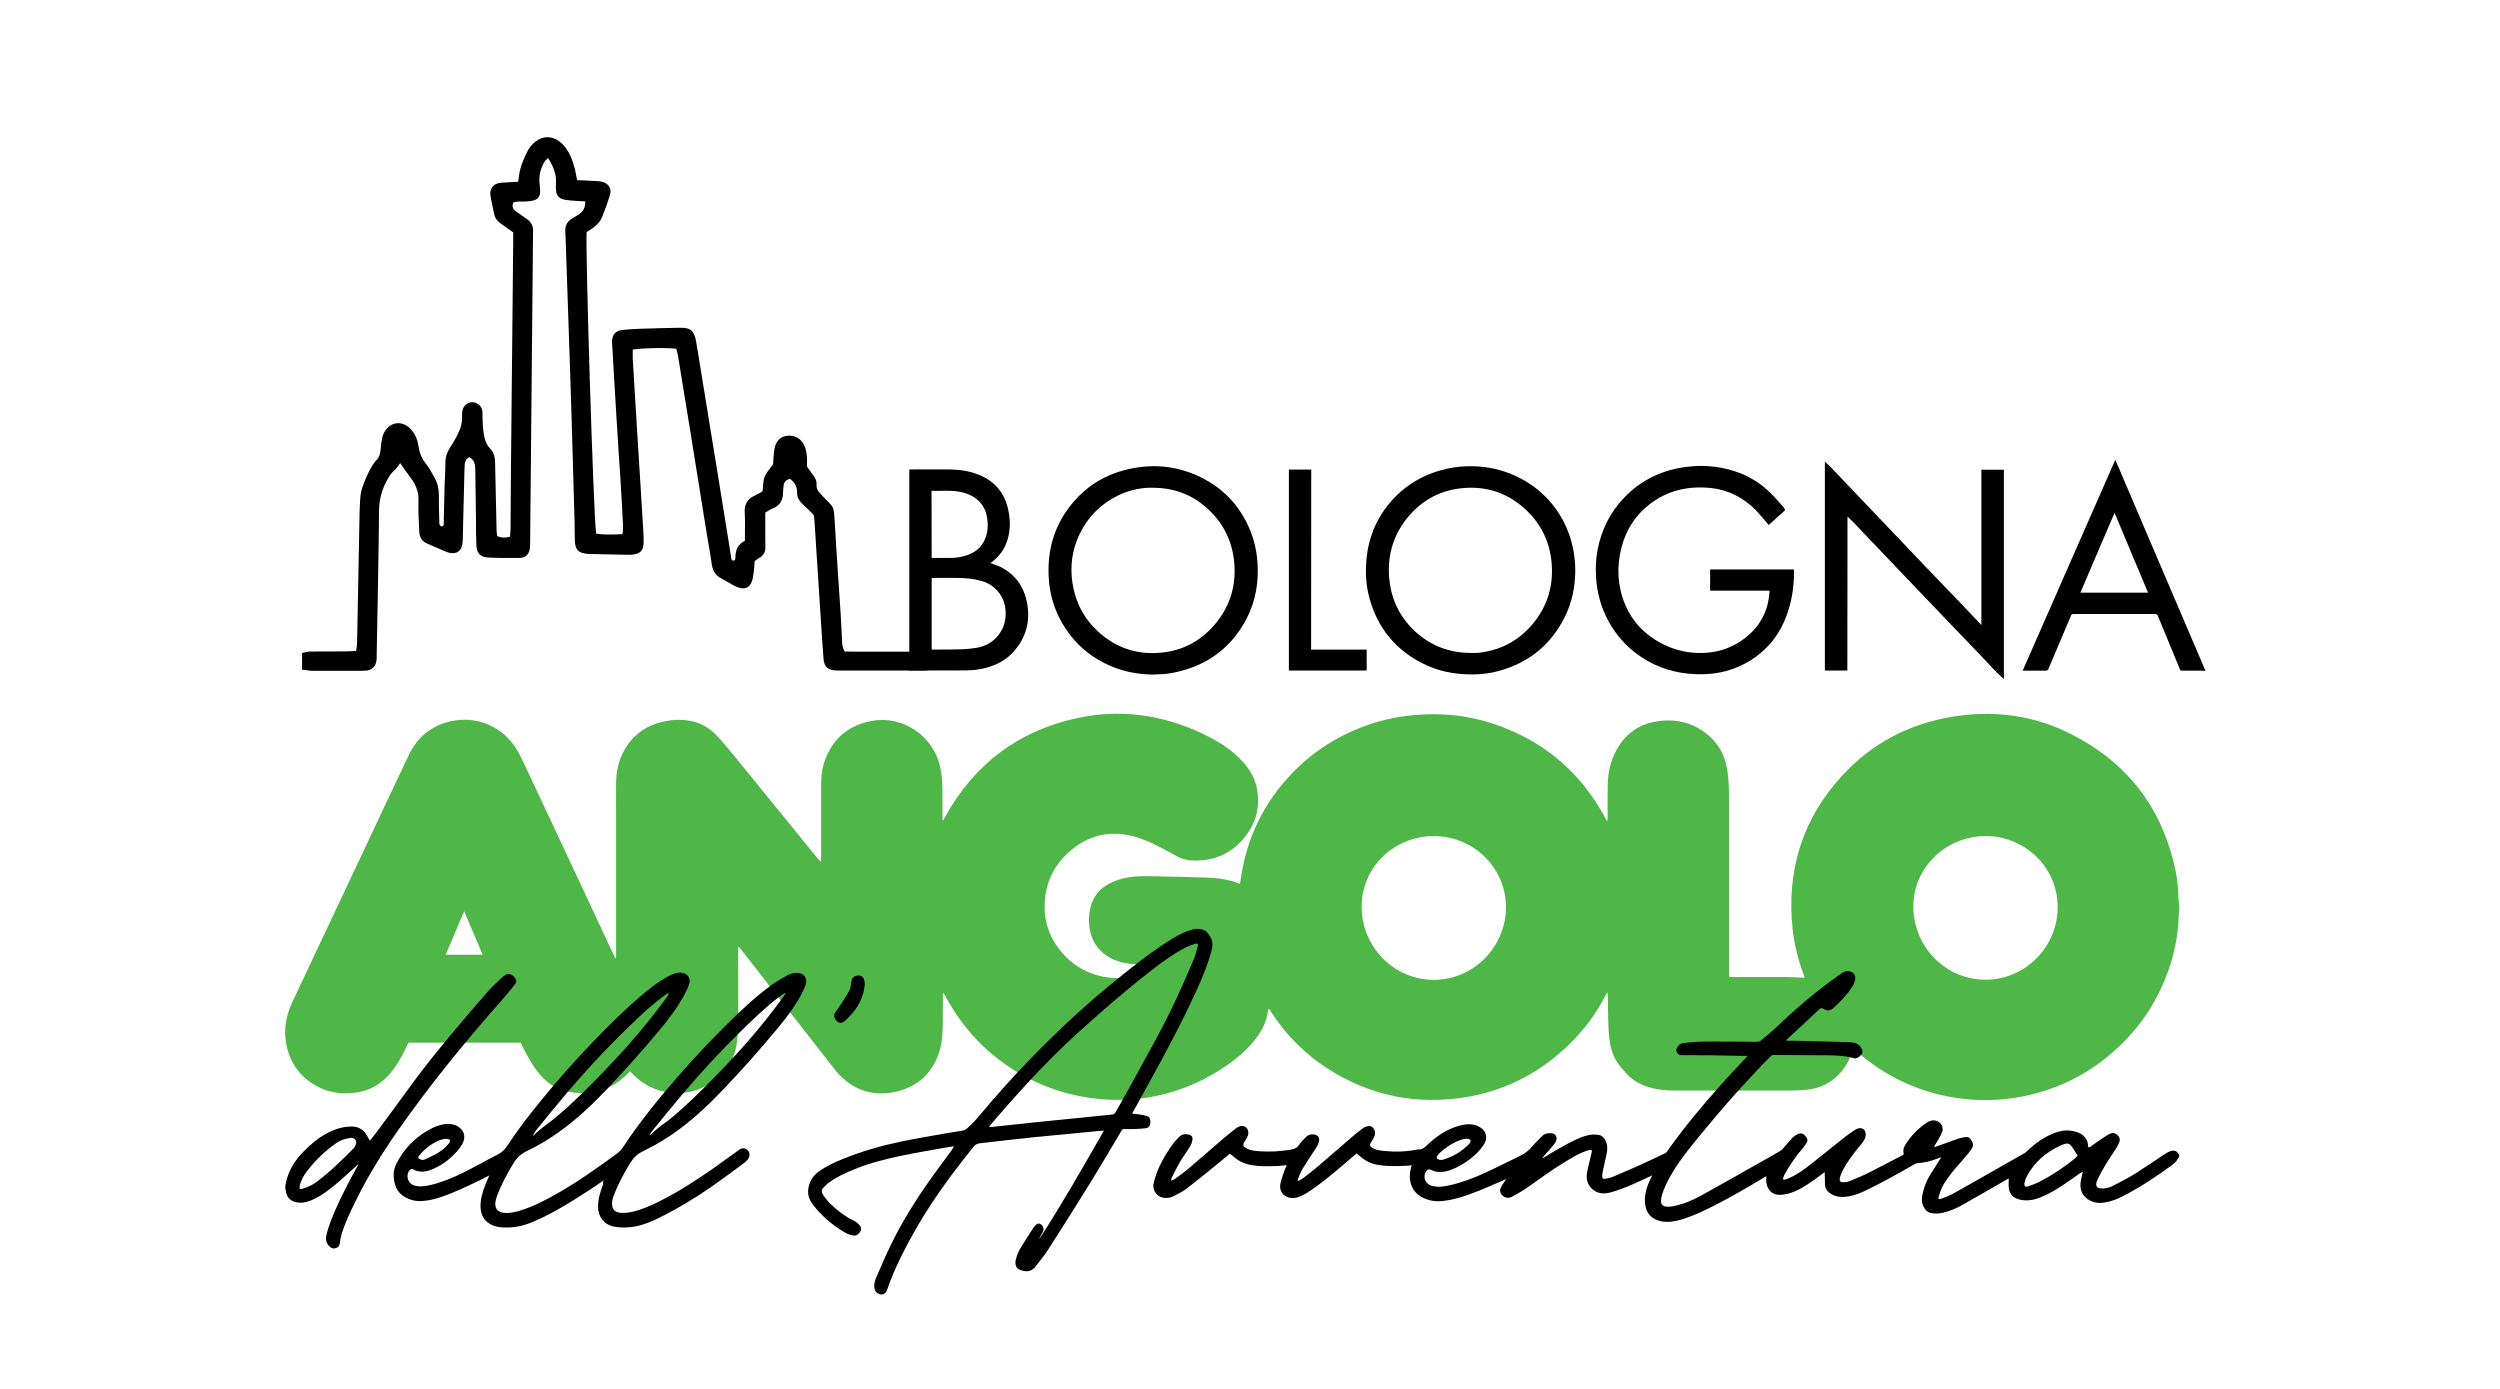 <?xml version="1.0" encoding="utf-8"?>
<!-- Generator: Adobe Illustrator 26.2.1, SVG Export Plug-In . SVG Version: 6.00 Build 0)  -->
<svg version="1.1" id="Livello_1" xmlns="http://www.w3.org/2000/svg" xmlns:xlink="http://www.w3.org/1999/xlink" x="0px" y="0px"
	 viewBox="0 0 1800 1000" style="enable-background:new 0 0 1800 1000;" xml:space="preserve">
<style type="text/css">
	.st0{fill:#4FB747;}
</style>
<g>
	<path d="M217.5,482.2c0-4.5,0-8,0-12.1c1.9-0.3,3.7-0.9,5.5-1c8.5-0.1,17.1,0,25.6-0.1c2.4,0,4.9-0.2,7.8-0.3
		c0.3-2.2,0.7-4,0.7-5.9c0.6-27.8,1.1-55.7,1.6-83.5c0.1-6.9,0.2-13.8,0.7-20.7c0.2-3.2,1-6.6,2.2-9.6c2.6-6.6,5.2-13.3,10.3-18.7
		c1-1.1,1.5-2.9,1.8-4.4c0.5-2.4,0.5-4.9,0.9-7.4c0.3-1.9,0.6-3.8,1.3-5.6c3.8-9.4,13.9-11,20.4-3.3c2.9,3.5,4.5,7.6,5.1,12
		c0.7,4.8,2.5,8.9,5.5,12.6c2.4,3,4.1,6.5,6,9.8c2.2,3.9,3.1,8.2,3.1,12.7c-0.1,6.1,0.1,12.1,0.3,18.2c0,1.5-0.4,3.3,1.7,4.2
		c1.9-0.3,1.5-2,1.5-3.1c0.2-8.5,0.4-17.1,0.6-25.6c0.2-5.8,0.6-11.6,0.6-17.4c0-4,1.2-7.5,3.4-10.8c1.7-2.5,3.2-5.2,4.6-7.8
		c2.5-4.7,4.4-9.5,4-14.9c-0.1-1.4,0-2.8,0.3-4.1c0.7-3.4,3.8-5.8,7.1-5.8c3.3,0,6.5,2.4,7.1,5.9c0.4,2.4,0.1,4.9,0.3,7.4
		c0.2,3.6,0.3,7.1,1,10.6c0.6,3.5,2,7,4.5,9.6c2.9,3,3.4,6.7,3.5,10.7c0.3,15.4,0.6,30.9,1,46.3c0,1.9,0.2,3.8,0.4,5.8
		c3,1.5,5.9,1.4,9.3,0.6c0.2-2,0.4-3.9,0.4-5.7c0.1-14.6,0.2-29.2,0.3-43.8c0.5-53.8,1.1-107.5,1.6-161.3c0-2.7,0-5.5,0-8.4
		c-3.1-2.2-6-4.2-8.9-6.3c-2.6-1.8-4.3-4.1-4.9-7.3c-0.8-4.3-1.9-8.6-2.6-13c-0.7-4.8,2.4-8.7,7.3-9.1c4.1-0.4,8.2-0.4,12.7-0.7
		c0.4-2.8,0.6-5.2,1.1-7.5c0.5-2.1,1.1-4.3,1.9-6.3c1.2-3.1,2.6-6.1,4.1-9c0.8-1.4,1.8-2.8,3-4c6.5-6.9,15.1-7.1,21.8-0.3
		c5,5.1,7.3,11.6,9,18.3c0.6,2.4,0.9,4.8,1.5,7.6c4.2,0.2,8.3,0.3,12.4,0.6c1.9,0.1,3.9,0.1,5.7,0.6c4.5,1.1,7,5,5.6,9.4
		c-1.8,5.8-3.8,11.5-6.2,17.1c-0.9,2.1-2.9,4-4.7,5.6c-1.8,1.6-4,2.8-5.9,4.1c-1.1,9.9,4.9,203.9,6.8,217.1c6.1,1,12.3,0.7,19,0.4
		c0.1-2.2,0.5-4,0.4-5.8c-0.6-12.4-1.3-24.8-2.1-37.1c-0.8-12.4-1.7-24.7-2.4-37.1c-1.2-18.7-2.2-37.4-3.3-56.1
		c-0.1-1.1-0.2-2.2-0.1-3.3c0.3-4.4,2.7-7.1,7.2-7.6c4.7-0.5,9.3-0.8,14-0.9c9.4-0.3,18.7-0.6,28.1-0.7c7.2-0.1,9.8,2.2,11.1,9.4
		c1.3,7,2.3,14.1,3.5,21.2c4.9,29.9,9.7,59.8,14.6,89.7c2.4,14.7,4.7,29.4,7.1,44.1c0.2,1.2-0.1,2.8,1.6,3.3
		c1.6-0.2,1.6-1.5,1.6-2.4c0-5.4,2-9.6,6.8-11.9c0-7.1,0.3-13.7-0.1-20.3c-0.4-6.1,2.1-10,7.5-12.4c1.7-0.8,3.4-1.8,5.3-2.9
		c0.5-3.5,0.3-7.2,1.5-10.4c1.2-3.2,3.9-5.9,6.1-9.1c0.3-3.4,0.3-7.3,1-11c1-5.7,4.2-8.9,8.9-9.5c5.6-0.7,10.4,1.9,12.7,7.2
		c1,2.2,1.5,4.7,1.7,7.2c0.3,2.4,0.1,4.9,0.1,7.7c1.3,1.9,2.7,3.9,4.2,5.9s2.9,4.2,2.7,6.8c-0.4,3.8,1.9,6,4.3,8.5
		c8,8.6,8.1,5.8,8.9,20.1c1.2,21.7,2.8,43.5,4.2,65.2c0.4,5.8,0.5,11.6,0.9,17.3c0.2,3-0.1,6.1,2,9.4c2.4,0,5.1,0.1,7.8,0.1
		c15.4,0,30.9,0,46.3,0c2.2,0,4.4,0,6.6,0.4c3.1,0.6,5.2,3.5,5,6.6c-0.2,3.3-2.3,5.8-5.4,6.3c-1.9,0.3-3.8,0.3-5.8,0.3
		c-19.3,0-38.6,0-57.9,0c-0.8,0-1.7,0-2.5,0c-6.5-0.3-8.9-2.5-9.4-8.9c-0.7-8.2-1.1-16.5-1.7-24.7c-1.6-25.3-3.3-50.6-4.9-75.9
		c-0.1-0.8-0.3-1.6-0.5-2.6c-2.4-2.4-4.9-5-7.6-7.4c-2.5-2.3-4.4-5-4.3-8.6c0.1-4.2-1.6-7.4-5.1-9.9c-3.2,0.6-4.5,2.6-4.7,5.7
		c-0.1,1.4-0.3,2.7-0.3,4.1c0,5.5-2.3,9.5-7.6,11.6c-1.8,0.7-3.3,1.8-5.2,2.9c0,6.1,0,12.2,0,18.2c0,1.9,0,3.9,0.1,5.8
		c0.2,3.9-1.1,7-4.8,8.8c-1,0.5-1.8,1.3-2.9,2.1c-0.3,3.5-0.5,7.1-1.1,10.6c-1.3,8.9-5.9,11.2-13.9,7c-2.9-1.5-5.7-3.4-8.6-4.9
		c-4.3-2.1-6.6-5.3-7.3-10.2c-1.2-9-3-17.9-4.4-26.9c-3.6-22-7.1-44.1-10.6-66.1c-3.1-19-6.2-38.1-9.3-57.1
		c-0.3-1.8-0.9-3.6-1.3-5.3c-7.2-0.9-23.9-0.6-31.3,0.6c0,2.3-0.1,4.7,0,7.1c0.9,15.4,1.8,30.8,2.8,46.2c1.4,23.1,2.9,46.2,4.3,69.3
		c0.3,5.2,0.7,10.5,0.7,15.7c0.1,6.4-2.4,8.9-8.8,9.4c-1.6,0.1-3.3,0-5,0c-8-0.1-16-0.3-24-0.5c-0.8,0-1.7,0-2.5-0.1
		c-6.6-0.6-8.9-2.8-9.2-9.3c-0.2-4.4-0.1-8.8-0.2-13.2c-0.4-14-0.8-28.1-1.2-42.1c-0.6-20.1-1.1-40.2-1.8-60.3
		c-1-30.6-2.1-61.2-3.1-91.7c-0.2-5.2-0.3-10.5-0.6-15.7c-0.2-4,1.4-6.9,4.7-9c1.4-0.9,2.8-1.8,4.2-2.6c3.7-2.1,5.6-5.1,5.5-9.9
		c-3.4-0.2-6.6-0.3-9.9-0.6c-2.2-0.2-4.4-0.4-6.5-1c-2.5-0.8-4.2-2.7-4.5-5.4c-0.3-1.9-0.4-3.9-0.2-5.8c0.5-6.7-1.9-12.4-5.7-18.4
		c-1.1,1.1-2.2,1.9-2.7,2.9c-2.9,5.1-4.2,10.5-3.3,16.6c1.3,9.1-1.1,11.4-10.2,11.8c-3,0.1-6-0.4-8.9,0.8c-0.9,2.5-0.4,4.5,1.6,6
		c2.7,2,5.4,3.8,8.1,5.7c3.2,2.2,4.8,5.1,4.6,9.1c-0.2,6.9-0.1,13.8-0.2,20.7c-0.6,67.3-1.3,134.5-1.9,201.8c0,2.2,0,4.4-0.4,6.6
		c-0.7,3.6-3.1,5.8-6.9,5.9c-7.7,0.1-15.4,0.1-23.2-0.3c-5.3-0.3-7.9-3.1-8.2-8.5c-0.3-6.1-0.3-12.1-0.3-18.2
		c-0.2-12.1-0.3-24.3-0.5-36.4c0-3.7-0.5-7.1-4.3-9.1c-2.4,1-3.1,3.1-3.3,5.3c-0.2,2.7-0.2,5.5-0.3,8.3c-0.4,14.9-0.7,29.8-1.1,44.6
		c0,1.6-0.1,3.3-0.4,4.9c-0.8,4.4-4,6.6-8.4,5.9c-1.3-0.2-2.7-0.7-3.9-1.2c-4.3-1.8-8.6-3.8-12.9-5.6c-3.7-1.6-5.5-4.4-5.7-8.4
		c-0.3-7.4-0.9-14.9-0.6-22.3c0.2-6.2-1.6-11.3-5.2-16.1c-2.6-3.5-5.1-7-8-11.2c-1.2,1.7-1.9,2.9-2.7,3.8c-1.1,1.2-2.4,2.2-3.5,3.5
		c-0.9,1-1.6,2.2-2.3,3.4c-4.3,7.2-6.6,14.8-6.7,23.4c-0.3,34.7-1.1,69.5-1.7,104.2c0,1.4,0.1,2.8-0.2,4.1c-0.7,4.4-3.2,6.7-7.7,7.1
		c-1.4,0.1-2.8,0.1-4.1,0.1c-11.6,0-23.2,0-34.7,0C222.6,482.8,220.4,482.5,217.5,482.2z"/>
</g>
<g>
	<path d="M1587.8,483c-0.5,0-0.9-0.1-1.4-0.1c-5.1,0-10.2,0-15.2,0c-0.9,0-1.4-0.3-1.7-1.1c-5.3-12.8-10.6-25.6-15.9-38.5
		c-0.4-0.9-0.8-1.2-1.8-1.2c-19.6,0-39.3,0-58.9,0c-1,0-1.5,0.3-1.8,1.2c-5.4,12.7-10.8,25.5-16.2,38.2c-0.4,1-0.9,1.4-2.1,1.4
		c-5-0.1-10,0-15,0c-0.4,0-0.9,0-1.5,0c22.2-50.6,44.4-101.1,66.7-151.8c1.1,2.7,2.2,5.1,3.3,7.6c5.6,13,11.1,26,16.6,38.9
		c9.1,21.4,18.3,42.7,27.4,64.1c5.7,13.3,11.4,26.7,17.1,40c0.1,0.3,0.3,0.5,0.5,0.8C1587.8,482.7,1587.8,482.9,1587.8,483z
		 M1497.9,426.7c16.3,0,32.4,0,48.7,0c-8.1-19.2-16.1-38.2-24.1-57.5C1514.2,388.4,1506.1,407.5,1497.9,426.7z"/>
	<path d="M830.3,485.7c-12.2-0.1-23.9-2.6-34.8-8.1c-13.6-6.8-24.1-16.9-31.5-30.3c-5.4-9.8-8.3-20.3-8.9-31.4
		c-1-16.9,2.6-32.8,12.1-47c11.8-17.6,28.3-28.1,49.1-31.9c17.1-3.1,33.6-0.8,49.2,7.1c13.7,6.9,24.2,17.2,31.4,30.8
		c5,9.5,7.8,19.6,8.5,30.3c0.9,14-1.3,27.4-7.7,39.9c-10.9,21.2-28.3,34-51.6,39c-2.5,0.5-4.9,0.9-7.4,1.2
		C835.8,485.4,833,485.5,830.3,485.7z M830.2,351.2c-1.4,0-2.7-0.1-4.1,0c-7.4,0.5-14.4,2.3-21,5.5c-12.5,6.1-21.8,15.4-27.8,27.9
		c-5.4,11.2-7,23.1-5.1,35.3c2.1,13.8,8.3,25.6,18.7,35.1c12.8,11.6,28,16.6,45.2,14.9c15-1.4,27.6-7.9,37.6-19.2
		c11.4-12.8,16.4-28,15-45.1c-1.3-15.6-7.7-28.9-19.3-39.4C858.4,356.1,845.2,351.2,830.2,351.2z"/>
	<path d="M1060.1,485.6c-13.5,0-25.2-2.5-36.1-8.1c-19.4-9.9-32.1-25.5-37.9-46.5c-2.1-7.6-2.9-15.3-2.6-23.1
		c0.6-16.4,5.6-31.4,15.9-44.3c10.9-13.6,24.9-22.1,41.9-26c6.5-1.5,13.1-2.1,19.7-1.9c10.7,0.3,20.9,2.6,30.7,7.2
		c8.3,3.9,15.7,9.1,22.1,15.8c9.7,10.2,15.9,22.3,18.8,36.2c1.1,5.6,1.7,11.2,1.6,16.9c-0.2,11.1-2.4,21.9-7.3,31.9
		c-10.9,22.2-28.8,35.5-52.9,40.6C1069,485.2,1063.9,485.6,1060.1,485.6z M1058.7,470.1c1.7,0,3.4,0.1,5,0
		c15.3-1.5,28.3-7.8,38.5-19.3c11.4-12.8,16.4-28,15-45.1c-1.3-15.8-7.9-29.2-19.8-39.8c-12.8-11.4-27.9-16.1-44.9-14.4
		c-14.9,1.5-27.5,8-37.4,19.2c-11.4,12.9-16.3,28.1-14.9,45.3c1.1,13.8,6.4,25.9,15.9,35.9C1027.8,464,1042,470,1058.7,470.1z"/>
	<path d="M1330.1,482.8c-5.4,0-10.7,0-16.2,0c0-50.2,0-100.4,0-150.4c1.4,1.3,2.9,2.6,4.3,4c3.8,3.9,7.5,7.9,11.2,11.8
		c7,7.3,14,14.6,20.9,21.9c4.7,4.9,9.3,9.8,14,14.7c7.2,7.6,14.4,15.1,21.6,22.7c2.6,2.7,5.2,5.4,7.8,8.1
		c7.2,7.5,14.3,14.9,21.5,22.4c3.6,3.8,7.2,7.6,10.8,11.4c0.1,0.1,0.3,0.3,0.6,0.6c0-37.4,0-74.6,0-111.8c5.5,0,10.8,0,16.2,0
		c0,50.4,0,100.7,0,150.7c-1.6-1.5-3.5-3.1-5.2-4.8c-2.9-2.9-5.6-5.9-8.4-8.9c-7.1-7.5-14.3-14.9-21.5-22.4
		c-4.9-5.1-9.8-10.2-14.6-15.3c-6.7-7.1-13.5-14.1-20.2-21.1c-4.9-5.1-9.8-10.2-14.6-15.3c-7.8-8.2-15.5-16.3-23.3-24.5
		c-1.5-1.6-3.2-3.1-4.8-4.6C1330.1,408.7,1330.1,445.7,1330.1,482.8z"/>
	<path d="M1285.3,367.3c-4,3.7-8,7.3-11.8,10.7c-3.1-3.6-6-7.2-9.2-10.6c-9.1-9.2-20-14.8-33-16.1c-15.9-1.5-30.6,1.8-43.4,11.6
		c-10.7,8.2-17.4,19-20.6,31.9c-3.4,13.8-2.7,27.5,2.9,40.7c5.1,12.1,13.7,21,25.2,27.3c7.2,3.9,14.9,6.3,23.1,7.1
		c15.3,1.3,29.1-2.5,40.8-12.9c9.3-8.3,14.1-18.9,14.8-31.4c0-0.1,0-0.1-0.1-0.3c-14.2,0-28.4,0-42.7,0c0-5.1,0-10.1,0-15.3
		c20,0,40.1,0,60.3,0c0,1.9,0.1,3.9,0,5.8c-0.2,6.5-1.1,12.9-2.7,19.2c-2.6,9.8-6.5,18.8-12.9,26.7c-7.3,8.9-16.4,15.4-27.2,19.5
		c-9,3.4-18.3,4.6-27.9,4.2c-14.1-0.5-27.3-4.4-39.1-12.3c-10.2-6.7-18.2-15.6-24-26.4c-5.1-9.6-7.9-19.8-8.6-30.6
		c-1-14.2,1.5-27.7,7.9-40.5c3.2-6.4,7.4-12.2,12.4-17.4c12.2-12.6,27.1-19.8,44.5-22c11.9-1.6,23.6-0.6,35,3.1
		c10.2,3.3,19.1,8.8,26.6,16.5c3.2,3.2,6.1,6.7,9.1,10.1C1284.8,366.4,1285,366.8,1285.3,367.3z"/>
	<path d="M654.7,482.9c0-48.4,0-96.6,0-144.8c0.3,0,0.5-0.1,0.7-0.1c9.5,0,19-0.1,28.4,0c7.2,0.1,14.3,1.1,21.1,3.9
		c11.6,4.7,18.6,13.3,21.1,25.5c1.7,8.2,1.5,16.3-1.6,24.1c-2.1,5.3-5.6,9.5-10.1,13c-0.4,0.3-0.8,0.6-1.2,0.9
		c2.5,1,4.9,1.7,7.2,2.8c10.6,5.2,16.8,14,19.1,25.4c2.7,13.6-0.6,25.8-10,36c-5.3,5.8-12.1,9.3-19.7,11.3c-4.9,1.3-10,1.8-15.1,1.8
		c-12.8,0.1-25.7,0-38.5,0C655.7,482.9,655.2,482.9,654.7,482.9z M670.8,467.7c0.5,0,1,0,1.4,0c6.6,0,13.3,0,19.9-0.2
		c3.7-0.1,7.5-0.5,11.2-1.1c5.4-0.9,10.2-3.3,14-7.3c5.2-5.5,7.3-12.2,6.7-19.7c-0.8-10.3-7.7-18.5-17.6-21.2
		c-5.4-1.5-11-2-16.6-2.1c-5.9-0.1-11.8,0-17.8,0c-0.4,0-0.8,0-1.2,0.1C670.8,433.3,670.8,450.4,670.8,467.7z M670.8,401.7
		c4.6,0,9,0,13.4,0c3.8,0,7.6-0.5,11.3-1.7c6.3-2,11.3-5.7,13.8-12.1c1.9-4.7,2.2-9.5,1.5-14.5c-0.5-4.2-2-8-4.8-11.3
		c-3.9-4.6-9.1-6.8-14.9-8c-6.7-1.3-13.5-0.5-20.2-0.7c-0.1,0-0.1,0.1-0.2,0.1C670.8,369.6,670.8,385.5,670.8,401.7z"/>
	<path d="M944,467.7c13.5,0,26.7,0,40,0c0,5.1,0,10.1,0,15.1c-18.7,0-37.3,0-56,0c0-48.2,0-96.4,0-144.7c5.3,0,10.6,0,16.1,0
		C944,381.3,944,424.4,944,467.7z"/>
</g>
<g>
	<path class="st0" d="M1569.1,655.3c-0.1,1.4-0.4,2.8-0.4,4.2c-0.5,18.7-5.3,36.3-13.2,53.1c-6.8,14.4-15.9,27.2-27.2,38.4
		c-18.6,18.5-40.7,31.1-66.2,37.2c-44.2,10.6-91.5-0.8-125.8-31.7c-0.5-0.5-1.1-0.9-1.9-1.6c-0.3,1-0.6,1.7-0.9,2.5
		c-2.7,8.2-7.2,15.1-14.2,20.3c-5.8,4.3-12.3,6.4-19.4,7c-3.8,0.4-7.7,0.5-11.5,0.5c-27.6,0-55.2,0-82.8,0c-6.7,0-13.2-0.7-19.6-2.8
		c-6.3-2.1-11.7-5.5-16-10.6c-0.8-1-1.7-2-2.5-2.9c-5.4-6-7.9-13.2-8.8-21.1c-0.9-8.8-0.9-17.5-1-26.3c0-2.3,0-4.6-0.3-7.1
		c-0.3,0.5-0.7,1.1-1,1.6c-6.8,13.2-15.4,25-26,35.4c-20.5,20.1-44.7,33.2-73,38.2c-36.8,6.5-71.1-0.4-102.4-20.8
		c-16.2-10.6-29.5-24.2-40-40.5c-0.4-0.6-0.8-1.2-1.2-1.8c-0.1-0.1-0.3-0.1-0.5-0.2c-0.3,1.7-0.6,3.4-1,5.1
		c-1.6,6.9-5,12.7-9.4,18.1c-6.6,8-14.5,14.4-23.2,20c-16.5,10.7-34.5,17.8-53.9,20.8c-12,1.9-24,2.1-36.1,0.8
		c-15.5-1.7-30.3-5.7-44.3-12.3c-28.4-13.4-50-34-64.8-61.8c-0.4-0.7-0.8-1.5-1.7-2.1c0,0.6,0,1.2,0,1.8c0,6.8,0,13.6-0.1,20.4
		c-0.1,6.2-0.3,12.5-2,18.5c-4.6,16.4-15.3,26.6-31.9,30.5c-11.3,2.6-22.3,1.1-32.2-5.3c-4.5-2.9-8.3-6.5-11.6-10.7
		c-18.5-23.6-36.9-47.3-55.4-70.9c-4.1-5.3-8.3-10.6-12.4-15.9c-0.4-0.5-0.9-1-1.7-1.9c-0.1,1.3-0.1,2.1-0.1,2.9
		c0,17.1,0.1,34.2,0,51.3c0,4.9-0.3,9.8-0.9,14.6c-1.7,14-9.3,24.3-21.4,31.2c-17.2,9.8-38.8,6.7-52.8-7.3c-0.9-0.9-1.8-1.8-2.8-2.8
		c-1.3,1.4-2.5,2.7-3.8,3.8c-9.1,8.4-19.8,12.3-32.2,11.9c-5.8-0.2-11.4-1.2-16.7-3.7c-6.3-3.1-11.1-7.8-15.1-13.4
		c-3.9-5.4-7-11.2-9.9-17.2c-0.3-0.6-0.6-1.3-1-2c-26.8,0-53.7,0-80.8,0c-0.7,1.4-1.4,3-2.2,4.6c-3.3,6.9-7.1,13.4-12.3,19.1
		c-7.2,7.8-16.1,11.9-26.6,12.6c-7.9,0.6-15.5-0.4-22.7-3.8c-13.8-6.7-21.9-17.7-24.4-32.8c-1.7-10.3,0.4-20.1,4.8-29.4
		c17.1-36.3,34.2-72.5,51.3-108.8c10.7-22.8,21.4-45.6,32.2-68.3c6.2-12.9,16.2-21.5,30.4-24.6c19-4.2,37.7,3.9,47.7,20.7
		c3,5.1,5.4,10.7,8,16.1c20.6,43.8,41.1,87.7,61.6,131.5c0.4,0.8,0.8,1.6,1.3,2.6c0.6-1,0.4-1.8,0.4-2.6c0-33.6,0-67.2,0-100.7
		c0-7.8-0.1-15.7,0-23.5c0.1-8.3,1.9-16.2,6-23.4c6.3-11.3,16.1-17.9,28.7-20.6c6.2-1.3,12.4-1.5,18.6-0.4c7.6,1.4,14,5.1,19.2,10.6
		c4.1,4.3,7.9,9,11.7,13.6c20.5,25.1,40.9,50.2,61.3,75.3c0.5,0.7,1.1,1.3,2.1,1.9c0-0.8,0-1.7,0-2.5c0-16.8,0-33.6,0-50.4
		c0-5.8,0.2-11.6,1.8-17.1c4.9-16.5,15.8-27.1,32.5-30.9c23.7-5.5,47,10,51.7,33.9c1.1,5.6,1.3,11.3,1.4,16.9c0,6,0,12,0,18
		c0,0.8,0,1.5,0,2.3c0.1,0,0.3,0.1,0.4,0.1c0.5-0.8,0.9-1.6,1.4-2.4c21-38.1,52.7-62.1,95.3-71.3c31-6.7,60.9-2.4,89.5,10.9
		c9.2,4.3,18,9.4,25.5,16.4c7.2,6.6,12.6,14.3,14.4,24c2.1,11.5-0.1,22.2-6.8,31.7c-9.4,13.4-22.5,20-38.9,19.6
		c-4.4-0.1-8.5-1.1-12.4-3.3c-5.1-2.9-10.4-5.7-15.7-8.3c-8.6-4.2-17.6-7.3-27.3-7.7c-12.2-0.4-22.9,3.7-32.3,11.4
		c-10.9,9-17.6,20.5-19.2,34.6c-1.8,15.7,2.9,29.6,13.6,41.2c7.8,8.4,17.4,13.7,28.7,15.8c11.4,2.1,22.3,0.6,32.5-5.1
		c1.9-1.1,3.8-2.2,5.6-3.7c-0.8,0-1.5-0.1-2.3-0.1c-5-0.1-9.9,0-14.9-0.3c-6.5-0.4-12.8-2.1-18.4-5.7c-7.4-4.7-11.5-11.6-12.8-20.1
		c-0.8-5-0.6-9.9,0.6-14.8c2.4-9.7,8.8-15.9,18-19.3c7.2-2.7,14.7-3.5,22.4-3.4c3.6,0,7.2,0.1,10.8,0.2c11.2,0.3,22.4,0.5,33.6,0.9
		c5.7,0.2,11.3,0.9,16.8,2.4c2,0.5,3.9,1.3,6.1,2c0.3-2.2,0.7-4.3,1-6.4c4.5-27.8,16.4-51.9,35.8-72.4
		c15.6-16.5,34.3-28.3,55.8-35.7c11.2-3.9,22.8-6.2,34.7-7.1c18.3-1.4,36.3,0.3,53.8,6c36.4,11.7,63.7,34.5,81.9,68.2
		c0.3,0.6,0.6,1.1,0.9,1.7c0.1,0.1,0.2,0.2,0.6,0.5c0.1-0.7,0.2-1.3,0.2-1.8c0-8.3-0.1-16.6,0.1-24.9c0.2-7.6,1.7-14.9,5-21.8
		c6.3-13.4,16.8-21.5,31.7-23.4c14-1.9,26.5,1.8,37,11.3c6.8,6.2,10.7,14.1,12.2,23.1c1.1,6.4,1.4,12.9,1.4,19.3
		c0,42.4,0,84.8,0,127.1c0,1,0,2.1,0,3.4c1,0,2,0.1,2.9,0.1c13.2,0,26.4,0,39.6,0c3.9,0,7.8,0.3,11.9,0.5c-0.2-0.8-0.4-1.4-0.6-2.1
		c-4-10.7-6.8-21.7-8-33c-4.5-42.2,7-79.5,36-110.8c21-22.7,47.1-36.5,77.5-41.8c30.9-5.4,60.7-1.5,88.5,13
		c39.7,20.6,64.3,53.1,73.6,97c1.5,7,2.2,14.2,2.2,21.4c0,0.8,0.2,1.5,0.3,2.3C1569.1,651.8,1569.1,653.5,1569.1,655.3z M1032.4,602
		c-27-0.3-52,21.1-52,50.8c0,28.9,23.1,52.6,51.8,52.7c29.2,0,52-24.1,52.1-52.2C1084.4,625,1061,602,1032.4,602z M1429.5,602
		c-28.5,0-51.8,22.7-51.9,50.4c-0.1,28.6,22.6,53,51.9,53c28.6,0,52.1-23.5,52-52.4C1481.5,623.1,1456.3,601.7,1429.5,602z
		 M320.9,687.4c9.1,0,17.7,0,26.6,0c-4.4-10.5-8.8-20.7-13.3-31.3C329.6,666.8,325.3,677,320.9,687.4z"/>
</g>
<g>
	<path d="M205.4,854c0.4-1.7,0.6-3.4,1.1-5.1c2.2-7.5,6.3-13.9,11.7-19.4c5.1-5.3,10.7-10.1,17.3-13.6c5.4-2.9,11.1-4.7,17.3-4.8
		c4.8-0.1,8.7,1.9,11.2,6.1c0.8,1.3,1.5,2.6,2.3,4.1c1.4-1.8,2.9-3.5,4.2-5.3c8.3-11.2,16.6-22.4,24.8-33.7
		c11.6-16.1,24.3-31.4,37.1-46.5c6.5-7.6,13-15.3,19.7-22.8c2.9-3.2,6.1-6.2,9.3-9.2c0.8-0.7,1.7-1.3,2.6-1.9
		c2.1-1.2,4.2-0.7,6.2,1.5c1.7,1.8,2,3.5,0.4,5.5c-3.2,4-6.4,8-9.8,11.8c-26.3,29.7-51.3,60.5-74.1,93c-11.3,16.2-21.8,33-30.5,50.8
		c-3.8,7.7-7.5,15.4-10.1,23.5c-0.7,2.3-1.2,4.7-1.4,7.1c-0.3,2.3-1.5,3.3-3.6,3.7c-1.9,0.4-3.2-0.6-4.4-1.9
		c-2.1-2.4-2.3-5.1-1.6-8.1c1.4-5.8,3.7-11.3,6-16.8c4.8-11,10.3-21.6,16.1-32c0.3-0.5,0.6-1,0.7-1.7c-2.3,2-4.5,4.1-6.8,6.1
		c-5.6,5.2-11.3,10.3-17.6,14.6c-4.1,2.8-8.4,5.3-13.3,6.5c-2.6,0.6-5.2,0.6-7.8-0.1c-3.8-1.1-6.2-3.9-6.6-7.9
		c0-0.4-0.2-0.8-0.2-1.1C205.4,855.7,205.4,854.8,205.4,854z M252.8,819.2c-3.6,0.5-7.3,1.5-10.5,3.7c-8.2,5.7-15.3,12.5-21.3,20.4
		c-2.4,3.1-4.2,6.5-5.2,10.3c-0.2,0.7-0.3,1.8,0.1,2.2c0.4,0.4,1.5,0.3,2.2,0c3.5-1.1,6.9-2.6,9.8-4.8c9.7-7.2,18.3-15.7,26.7-24.2
		c0.8-0.9,1.4-2.1,1.8-3.3C256.9,821.1,255.3,819.2,252.8,819.2z"/>
	<path d="M434.7,849.8c-3.5,2.4-6.7,4.7-10,6.8c-13,8.5-26.1,16.7-40.4,22.9c-6.3,2.7-12.9,4.4-19.8,4.3c-3.4,0-6.9-0.2-10.1-1.7
		c-5.5-2.5-8.2-6.9-8.4-12.9c-0.2-5.6,1.4-10.9,3.4-16.1c0.9-2.2,1.9-4.4,2.9-6.8c-2.6,1.3-5,2.5-7.3,3.7c-9,4.3-18,8.7-27.6,11.9
		c-4.7,1.6-9.5,2.7-14.5,2.9c-6.3,0.3-15.5-3.1-18.1-10.9c-1.9-5.4-2-11,0.7-16.2c5.8-11.4,14.5-20,26-25.6c3.8-1.9,7.9-3,12.3-2.8
		c2.7,0.1,5.1,1,7.2,2.7c3.2,2.6,4.1,6.3,2.6,10.1c-1.3,3.3-3.7,6-6.1,8.5c-5,5.3-10.9,9.3-17.8,11.9c-4.2,1.5-8.3,1.6-12.3-0.6
		c-1-0.5-1.9-0.2-2.7,0.9c-2.8,3.9-0.9,9.5,3.7,10.8c3.9,1.1,7.8,0.5,11.6-0.4c8.4-2,16.3-5.3,24-9.1c8.2-4.1,16.1-8.7,24.3-12.8
		c3-1.5,5.1-3.6,7-6.4c7.3-11.2,15.5-21.8,23.9-32.1c12.1-14.9,24.8-29.2,38.1-43c10.7-11.1,21.6-22,33.3-32
		c6.6-5.7,13.4-11.1,21.2-15.2c2.7-1.4,5.4-2.6,8.6-2.3c4.8,0.4,7.3,4.1,5.7,8.6c-0.9,2.6-2.2,5.1-3.5,7.6
		c-5.1,9.5-11.7,17.9-18.6,26.2c-11.9,14.3-24.4,28.1-37.2,41.7c-10.7,11.3-22,21.9-34.7,30.9c-7.1,5-14.4,9.5-22.3,13.2
		c-4.4,2.1-7.7,5-10.2,9.2c-4.7,7.8-9,15.7-12,24.2c-0.4,1.2-0.8,2.5-0.9,3.8c-0.5,4.7,1.8,7.2,6.5,7.6c3.8,0.3,7.4-0.5,11-1.6
		c9.7-2.9,18.6-7.6,27.4-12.6c14.9-8.5,28.9-18.5,42.7-28.6c1.6-1.2,3-2.6,4.1-4.3c11.7-17.7,25-34.2,38.9-50.2
		c11.9-13.6,24.2-26.8,37.1-39.5c9.9-9.7,20-19.3,31.3-27.4c3.5-2.5,7.3-4.7,11.1-6.8c2.4-1.3,5-2.1,7.8-1.8
		c4.3,0.4,6.8,3.8,5.6,7.9c-0.7,2.5-1.8,4.9-3,7.1c-4.9,9.3-11.2,17.6-17.9,25.6c-11.9,14.4-24.3,28.2-37.1,41.8
		c-10.3,10.9-21,21.2-33,30.1c-7.8,5.8-16,10.9-24.7,15.1c-0.6,0.3-1.3,0.7-1.9,1c-3.9,1.8-6.7,4.7-8.9,8.4
		c-4.7,7.6-8.9,15.5-12,23.9c-0.5,1.4-0.9,2.8-1,4.3c-0.4,4.8,1.9,7.3,6.7,7.6c4,0.2,7.9-0.7,11.7-1.8c9.5-3,18.3-7.7,27-12.6
		c14-8.1,27.3-17.3,40.3-26.9c1.9-1.4,3.9-2.8,5.8-4.2c2.1-1.5,4.5-1.3,6.1,0.3c1.7,1.7,1.8,4.6,0.3,6.5c-0.9,1.1-2,2.2-3.2,3
		c-7.7,5.7-15.3,11.4-23.2,16.9c-11.7,8.1-23.8,15.4-36.5,21.8c-5.9,3-12,5.6-18.6,6.8c-5,0.9-9.9,1-14.9,0.1
		c-7-1.3-11.6-7-11.6-14.3c0-5.8,1.7-11.2,3.8-16.5C433.9,851.6,434.3,850.8,434.7,849.8z M383.9,817.2c0.2,0.2,0.3,0.3,0.5,0.5
		c0.3-0.4,0.5-0.9,0.8-1.2c1.5-1.4,3-2.8,4.6-4c3.5-2.8,7.3-5.4,10.7-8.3c11.5-9.6,22.1-20.2,32.5-30.9
		c12.4-12.8,24.3-25.9,35.3-39.8c4.2-5.3,8.2-10.7,12.2-16c0.5-0.6,0.8-1.3,1.1-2c-0.1-0.1-0.2-0.2-0.3-0.3
		c-0.4,0.1-0.8,0.2-1.2,0.4c-0.8,0.5-1.7,1.1-2.5,1.7c-12,9.1-22.7,19.7-33.3,30.3c-12.5,12.4-24.4,25.5-35.8,38.9
		c-7.6,8.9-15,18.1-22.4,27.2C385.3,814.8,384.6,816,383.9,817.2z M467.7,817.1c0.1,0.1,0.2,0.2,0.3,0.2c0.3-0.2,0.5-0.5,0.8-0.7
		c1.7-1.5,3.3-3,5-4.4c2.4-1.9,5-3.7,7.5-5.6c10.8-8.7,20.8-18.5,30.6-28.4c13.8-14,27.1-28.4,39.4-43.8c4.4-5.5,8.6-11.2,12.9-16.9
		c0.5-0.7,0.9-1.5,1.3-2.2c-0.1-0.1-0.2-0.2-0.2-0.3c-0.4,0.2-0.9,0.2-1.2,0.5c-1.2,0.8-2.4,1.6-3.5,2.5
		c-10.1,7.8-19.2,16.7-28.3,25.6c-14,13.7-27.2,28.1-39.9,43c-7.5,8.8-14.7,17.8-22,26.7C469.3,814.5,468.6,815.9,467.7,817.1z
		 M304.2,835.2c0.6-0.1,1.3-0.2,1.9-0.5c3-1.4,6.1-2.8,9-4.5c3-1.8,5.7-4,7.9-6.7c1.7-2.1,1.2-3.3-1.4-3.5c-1.4-0.1-3,0.2-4.4,0.7
		c-4.1,1.5-7.7,3.8-10.9,6.6c-1.6,1.4-3.1,3-4.5,4.6c-1.1,1.4-0.7,2.4,1.1,2.9C303.3,835.1,303.7,835.1,304.2,835.2z"/>
	<path d="M622.6,709c-0.8,9.1-4.9,16.6-11.2,23.1c-1,1-1.9,2-3,2.9c-1.3,1.1-2.8,2-4.6,1.1c-2-1-3-2.7-3.2-4.9
		c-0.1-0.7,0.3-1.5,0.7-2.1c1.3-2,2.8-3.9,4.1-5.9c2.1-3.2,4.3-6.5,6.1-9.9c0.9-1.6,1.1-3.6,1.3-5.5c0.3-2.8,1.3-4.6,3.5-5.2
		c3.6-0.9,6,0.8,6.2,4.5C622.6,707.8,622.6,708.4,622.6,709z"/>
</g>
<g>
	<path d="M686.9,825.3c-2.9,0.5-5.4,0.8-8,1.3c-9.6,1.7-19.2,3.3-28.8,5.3c-11.7,2.4-23.4,5.3-34.5,9.8c-6.4,2.6-12.7,5.4-18.4,9.5
		c-1.7,1.2-3.1,2.7-4.6,4.2c-1.1,1.2-1.2,2.6-0.4,4.1c2.3,4.1,5.6,7.3,9,10.3c4.2,3.6,8.6,6.8,13.7,9.2c1.4,0.6,2.7,1.7,3.8,2.9
		c1.3,1.4,1.8,3.1,0.7,4.9s-2.8,3.2-5,2.8c-2.1-0.4-4.2-1.1-6-2.2c-8.9-5.1-16.6-11.7-22.9-19.8c-2.5-3.2-4.1-6.9-3.6-11.1
		c0.6-5.3,3-9.6,7.4-12.8c5.4-4,11.5-6.8,17.7-9.3c13.5-5.5,27.6-9.5,41.9-12.5c11.2-2.3,22.5-4.2,33.8-6.2c3.4-0.6,6.9-1,10.3-1.6
		c1-0.2,2.2-0.7,3-1.4c3.9-3.2,7.1-7,10.3-10.8c11.3-13.5,23-26.5,35.2-39.1c18-18.6,36.8-36.3,56.7-52.7
		c13.6-11.3,27.4-22.3,42.3-32c5.1-3.3,10.4-6.4,16.3-8.3c2.8-0.9,5.8-1.5,8.7-0.6c1.2,0.4,2.5,0.9,3.3,1.8c3.2,3.4,5,7.2,3.8,12.1
		c-2.6,10.6-6.8,20.5-11.3,30.4c-10.2,22.4-21.8,44.1-33.7,65.6c-4,7.2-7.9,14.3-11.8,21.5c-0.2,0.3-0.3,0.7-0.6,1.2
		c2,0.2,3.8,0.4,5.6,0.7c1.6,0.2,3.2,0.5,4.8,1c2.1,0.6,2.9,2.4,2.7,5c-0.2,2.2-1.2,3.5-3.3,3.8c-2.4,0.3-4.8,0.5-7.2,0.6
		c-2.8,0.1-5.6,0.1-8.4,0c-0.9,0-1.3,0.3-1.8,1c-7.2,12.1-14.4,24.4-21.8,36.4c-10.2,16.5-20.5,32.9-31,49.2
		c-2.8,4.4-6.1,8.4-9.3,12.5c-2.9,3.6-6.3,4.1-11.1,2.3c-2.8-1-3.8-3.8-3-7.4c0.8-3.4,2.3-6.6,4.1-9.5c2.9-4.7,5.9-9.3,8.9-13.9
		c0.5-0.7,1.1-1.3,1.7-1.8c1.2-1,2.5-1,3.7,0.1c1.7,1.5,2,3.5,0.9,5.4c-0.7,1.2-1.3,2.4-2,3.7c-0.2,0.3-0.3,0.7-0.3,1.1
		c16.4-25.3,31.3-51.5,46.4-77.9c-2.1,0.1-3.9,0.2-5.6,0.4c-15,1.4-30,2.8-45,4.3c-12.8,1.3-25.5,2.9-38.3,4.3c-2.1,0.2-3.7,1-5,2.6
		c-4.6,5.9-9.3,11.7-13.8,17.7c-14.7,19.4-27.8,39.9-38.5,61.8c-3.7,7.6-7.2,15.4-9.9,23.5c-1,2.9-3.7,4.1-6,2.9
		c-1.9-0.9-3.1-2.5-3.2-4.7c-0.2-2.5,0.4-4.9,1.4-7.1c3.3-7.6,6.5-15.2,10.1-22.6c9.9-20.7,22.6-39.8,36.2-58.2
		c2.7-3.7,5.5-7.4,8.2-11.1C686,826.9,686.3,826.2,686.9,825.3z M712.2,811.1c0.1,0.1,0.1,0.2,0.2,0.3c0.6,0,1.2,0.1,1.9,0
		c3.7-0.4,7.3-0.8,11-1.2c6.9-0.7,13.7-1.5,20.6-2.2c8.7-0.9,17.3-1.7,26-2.6c9.6-1,19.2-1.9,28.7-2.9c1.2-0.1,2-0.6,2.6-1.7
		c3.5-6.3,7.2-12.5,10.6-18.8c11.2-20.7,23.1-41.1,33-62.5c4.4-9.5,8.6-19.1,12.7-28.7c1.3-3.1,2.1-6.4,2.9-9.6
		c0.4-1.6-0.2-2.2-1.8-1.7c-2.3,0.7-4.5,1.5-6.7,2.6c-8.3,4.1-15.8,9.6-23.1,15.2c-12.3,9.4-24.2,19.4-35.9,29.6
		c-12.4,10.8-24.7,21.7-36.3,33.3c-13.8,13.7-26.8,28.2-39.6,42.9C716.6,805.8,714.4,808.5,712.2,811.1z"/>
</g>
<g>
	<path d="M1568.9,832.8c-1,2.5-2.9,4.4-5.1,6.1c-11.1,8.2-22.6,15.7-35,22.2c-4.2,2.2-8.6,3.9-13.4,4.7c-4.1,0.7-8,0.2-11.6-2
		c-4.7-2.9-6.3-7.2-5.8-12.2c0.2-2.2,0.9-4.4,1.3-6.6c0.1-0.3,0.2-0.7,0.4-1.4c-1.1,0.6-1.8,1-2.5,1.4c-3.7,2.6-7.4,5.3-11.2,7.8
		c-5.3,3.6-10.8,6.9-16.9,9.3c-4.5,1.8-9.1,2.7-14.1,1.8c-5.2-1-8.3-4-8.7-8.8c-0.2-2.2,0-4.4,0-6.7c-0.7,0.4-1.5,0.9-2.4,1.4
		c-10.1,5.8-20.1,11.6-30.2,17.3c-4.5,2.6-9.3,4.8-14.5,6c-2.9,0.7-5.9,0.9-8.9,0.3c-1.7-0.4-3.1-1.2-4.1-2.6
		c-2.3-3-2.8-6.3-2.2-9.8c1.1-6.4,3.6-12.2,7.3-17.7c2-3,3.9-6.1,5.8-9.1c0.1-0.2,0.2-0.5,0.4-1c-1.1,0.4-1.9,0.7-2.7,1
		c-4.6,1.9-9.5,3-14.5,3.3c-0.6,0-1.1,0.3-1.6,0.6c-12.1,6.9-24.1,13.7-36.7,19.7c-4.7,2.2-9.6,3.8-15,4c-3.6,0.1-6.9-0.8-9.8-3
		c-2-1.5-3.1-3.3-3.2-5.7c-0.1-2.6-0.2-5.1-0.2-7.7c0-0.4,0-0.8,0-1.5c-2.7,2-5.1,3.8-7.6,5.6c-5.6,4-11.4,7.8-18.2,9.8
		c-2.2,0.6-4.6,1-6.9,1c-5.7,0-8.3-4.1-9.2-8c-0.4-1.7-0.1-3.6-0.1-5.5c-2,1.2-3.8,2.3-5.7,3.4c-13.4,8-27,15.8-41.3,22.4
		c-5.8,2.6-11.7,5.1-18,6.4c-4,0.9-8,1.1-12.1,0c-5.9-1.7-9.2-5.5-10.1-11.1c-1-6.3,0.6-12.3,3.3-18.1c0.5-1.1,1.1-2.2,1.6-3.3
		c0,0,0-0.1-0.1-0.2c-2.3,1.1-4.5,2.2-6.8,3.2c-6.7,3.1-13.5,6.2-20.7,8.4c-3,0.9-6.1,1.7-9.3,1.2c-4.9-0.7-9.1-4.8-10-9.7
		c-0.5-2.7,0.1-5.3,0.6-7.8c0.9-4.1,1.9-8.3,2.9-12.4c0.2-0.9-0.2-1.4-1.2-1.3c-1,0.2-2,0.4-3,0.8c-5.3,1.9-10,4.8-14.8,7.7
		c-9.4,5.6-18,12-26.9,18.3c-3.6,2.5-7.4,4.7-11.3,6.8c-2.1,1.2-4.4,1.3-6.5-0.2c-2.2-1.6-2.9-4.2-1.7-6.5c0.5-1,1.1-2,1.8-2.9
		c0.6-0.9,1.2-1.8,2-3c-2,0.9-3.6,1.6-5.3,2.3c-9.2,4-18.4,8.1-28.1,11c-4.9,1.4-9.9,2.5-15,2.7c-6.8,0.3-16.2-3-19.4-10.2
		c-2.1-4.7-2-9.5-0.7-14.3c0.1-0.4,0.3-0.8,0.5-1.4c-1.8,0.2-3.4,0.4-5,0.4c-6.5,0.3-13.1,0.4-19.6-0.7c-4.6-0.8-8.7-2.8-12.2-5.8
		c-0.9-0.8-1.9-1.6-3-2.4c-3,2.5-5.9,5-8.8,7.5c-7.7,6.6-15.5,13.2-24,19c-2.9,2-6,3.8-9.5,5c-7.4,2.4-14-2.7-12.5-9.8
		c0.6-3,1.7-5.9,2.7-8.9c0.5-1.5,1.2-2.9,1.9-4.4c-2.3,0.2-4.4,0.5-6.6,0.6c-6.2,0.3-12.5,0.4-18.7-0.6c-4.7-0.8-9-2.7-12.5-5.7
		c-1-0.9-2.1-1.7-3.2-2.6c-1.9,1.6-3.8,3.2-5.7,4.8c-8.4,6.8-16.7,13.7-25.3,20.3c-2.9,2.2-6.3,3.9-9.6,5.6c-1.5,0.7-3.3,1.2-5,1.2
		c-6,0.3-10.5-4.8-9.3-10.4c1.9-8.5,5.8-16.3,10.6-23.7c2.3-3.6,4.8-7,8-10c2-1.9,4.3-2.1,6.8-1.5c1.8,0.5,2.8,1.5,2.6,3.3
		c-0.2,1.6-0.6,3.4-1.5,4.8c-2.4,4-5.2,7.7-7.6,11.7c-2.1,3.6-3.9,7.4-5.8,11.1c-0.3,0.6-0.4,1.3-0.5,1.9c0.1,0.1,0.2,0.2,0.3,0.3
		c0.7-0.3,1.6-0.6,2.2-1c3.4-2.5,6.8-4.9,10-7.6c8.6-7.3,17-14.7,25.5-22c2.8-2.4,5.8-4.7,8.7-7c2.3-1.8,4.9-2.2,6.7-1.1
		c1.9,1.2,2.8,4,1.8,6.5c-0.5,1.3-1.3,2.6-2.1,3.8c-1.8,2.9-1.6,3.7,1.6,5.4c2.8,1.5,5.9,1.6,8.9,1.9c7.6,0.5,15.2,0.1,22.8-1.2
		c2.7-0.5,4.4-1.3,5.8-3.5c1.4-2.1,3.3-4,5.2-5.8c1.8-1.8,4.8-2.1,7.2-1.1c1.5,0.7,2.2,2,2,3.7c-0.4,2.8-1.9,5.1-3.5,7.4
		c-2.8,4.4-5.8,8.7-8.5,13.2c-1.3,2.1-2.1,4.5-3.1,6.7c-0.2,0.5-0.2,1-0.3,1.6c0.1,0.1,0.2,0.2,0.4,0.3c1-0.6,2.2-1,3.1-1.7
		c3.3-2.5,6.7-5,9.8-7.7c8.6-7.3,17-14.7,25.5-22c2.7-2.3,5.4-4.5,8.3-6.6c1-0.7,2.3-1.2,3.5-1.4c2.5-0.4,4.7,1.5,5,4.3
		c0.2,2-0.6,3.7-1.6,5.3c-0.6,0.9-1.2,1.9-1.7,2.8c-0.6,1.1-0.3,2,0.8,2.8c2.4,1.8,5.3,2.3,8.2,2.6c8.4,0.9,16.8,0.7,25.1-1
		c0.1,0,0.2-0.1,0.3,0c3,0.2,4.7-1.5,6.6-3.3c6-5.7,12.7-10.5,21-13.2c3.9-1.2,7.8-2.1,12-1.4c4.6,0.8,8.5,3.9,9.2,7.6
		c0.5,2.5-0.2,4.8-1.6,6.9c-3.3,5-7.7,9-12.8,12.4c-4.5,3-9.2,5.5-14.7,6.8c-3.6,0.8-7.1,0.5-10.5-1.1c-1.4-0.7-2.4-0.4-3.3,0.8
		c-3,4.1-0.9,9.6,4.3,10.8c4.1,1,8.3,0.5,12.3-0.5c9-2,17.5-5.2,25.7-9c8.4-3.8,16.5-8.1,24.8-12c3.8-1.8,6.8-4.1,9.3-7.2
		c2-2.5,4.5-4.6,6.7-7c1.9-2,4.2-2.5,6.9-2.3c3,0.2,4.1,2.6,3.6,4.9c-0.3,1.3-1.3,2.5-2.1,3.6c-2,2.5-4.2,4.9-6.3,7.3
		c-0.5,0.6-1,1.3-1.6,1.9c0.1,0.1,0.1,0.2,0.2,0.3c0.4-0.2,0.8-0.5,1.2-0.7c7.4-4.6,14.9-9.1,22.9-12.8c3.7-1.7,7.5-3.2,11.7-3.5
		c1.4-0.1,2.9,0,4.3,0.2c2.1,0.3,3.4,1.5,4.5,3.1c2,3.3,2.2,6.7,1.4,10.3c-1,4.5-1.9,8.9-2.9,13.4c-0.2,1-0.3,2-0.3,3
		c-0.1,1.4,0.5,2,2,1.8c1.8-0.2,3.6-0.6,5.2-1.2c6.4-2.7,12.8-5.5,19.1-8.3c6.3-2.8,12.5-5.8,18.7-8.7c0.6-0.3,1.2-0.7,1.5-1.2
		c11.6-16.5,24.6-32.2,38.1-47.3c6.3-7.1,12.9-13.9,19.3-20.9c0.3-0.3,0.5-0.6,0.8-0.9c-1.8,0-3.5,0-5.2,0
		c-6.9-0.1-13.8-0.3-20.7-0.4c-7.4-0.1-14.7,0-22.1-0.1c-0.5,0-1.2-0.2-1.6-0.5c-1.3-1.3-2.4-2.9-1.4-4.5c0.9-1.6,2-3.3,4.3-3.6
		c6.6-1,13.3-1.2,20-1.2c8.4,0,16.7,0,25.1,0.1c2.8,0,5.6,0.2,8.4,0.1c0.9,0,2-0.3,2.6-0.8c3.9-3.2,7.8-6.4,11.4-9.8
		c9.2-8.8,18.8-17.3,28.8-25.3c5.7-4.6,11.8-8.9,17.8-13.3c1.1-0.8,2.6-1.6,4.1-1.7c4.2-0.4,6.9,2.8,5.8,6.9c-0.4,1.4-1,2.7-1.8,4
		c-3,5-7,9.3-11.2,13.3c-0.8,0.8-1.7,1.6-2.6,2.4c-2.4,2-4,2.2-6.8,0.7c-1.9-0.9-2-1-3.6,0.4c-2.8,2.5-5.5,5.1-8.2,7.7
		c-5,4.7-10.1,9.4-15.1,14c-0.1,0.1-0.2,0.2-0.3,0.7c1.9,0,3.7,0,5.6,0c13,0.3,26,0.7,39,1c1.3,0,2.6,0.2,3.9,0.4
		c2.7,0.4,4.6,1.9,5.8,4.2c0.9,1.6,1,3.2-0.4,4.7c-1.5,1.6-3.3,2.9-5.6,2.2c-6-1.8-12.2-1.9-18.4-2c-13.1-0.1-26.2-0.1-39.3-0.2
		c-0.5,0-1.2,0.3-1.5,0.6c-18.5,18.8-35.8,38.5-52.3,58.7c-6.7,8.2-13.4,16.5-18.8,25.6c-3.2,5.5-6.2,11.1-7.7,17.2
		c-0.2,1-0.4,2.1-0.4,3.1c0,2.5,1.5,3.9,4.2,4c3.4,0.2,6.5-0.7,9.7-1.6c6.2-1.7,11.7-4.6,17.2-7.6c16.2-9,32.3-18.2,48.5-27.3
		c2.3-1.3,4.5-2.6,6.7-3.9c0.4-0.2,0.7-0.6,1-0.9c2.3-2.6,4.6-5.3,7-7.9c0.7-0.8,1.5-1.4,2.4-2c3.3-2.4,5.8-2,8,1.3
		c0.8,1.2,1.1,2.5,0.3,3.7c-1,1.5-2,3.1-3.2,4.5c-4.8,5.5-8.8,11.5-12.4,17.7c-0.6,1-1,2.2-1.4,3.3c-0.4,1,0.1,1.5,1.2,1.2
		c1-0.3,2-0.6,2.9-1c6-2.6,11.2-6.4,16.2-10.4c7.8-6.1,15.5-12.4,23.3-18.6c2.2-1.7,4.5-3.3,6.8-5c0.8-0.5,1.6-1,2.4-1.4
		c3.4-1.6,6.3-0.1,6.6,3.4c0.2,2.8-1.2,5-2.9,7.1c-2.2,2.7-4.4,5.4-6.5,8.2c-3.4,4.6-6.7,9.3-8.7,14.7c-0.3,0.8-0.5,1.7-0.6,2.6
		c-0.2,1.4,0.5,2.3,2,2.3c1.7,0,3.5-0.1,4.9-0.7c4.9-2,9.8-4,14.5-6.4c8-4,15.9-8.3,23.9-12.4c0.6-0.3,0.8-0.6,0.7-1.2
		c-0.5-2.2,0-4.3,1.2-6.2c4-6.4,9.2-11.9,15.8-16.2c1.1-0.7,2.6-1.3,3.9-1.4c4.4-0.5,8.2,3.6,7,7.7c-0.6,2-1.7,3.9-2.7,5.8
		c-0.8,1.5-1.8,2.8-2.7,4.3c-0.2,0.3-0.3,0.7-0.7,1.4c1.2-0.3,2-0.5,2.8-0.8c4.8-1.7,9.7-3.5,14.5-5.2c1.7-0.6,3.6-0.9,5.4-1.2
		c1.4-0.2,2.7,0.1,3.5,1.2c1.9,2.5,2.8,4.7,0.9,7.4c-2.1,3-4.5,5.8-6.9,8.5c-4.9,5.5-9.8,11.1-13.5,17.5c-1.5,2.6-2.4,5.5-3.3,8.4
		c-0.5,1.5,0.2,2,1.8,1.4c3-1.1,6-2.2,8.7-3.7c12.2-6.8,24.4-13.8,36.5-20.7c4.9-2.8,9.9-5.6,14.8-8.4c0.6-0.4,1.2-0.8,1.7-1.3
		c5.6-5.5,12-10.1,19.5-13.1c4.8-1.9,9.7-2.6,14.8-1.3c4.4,1.1,8,3.3,9.4,7.7c0.3,0.9,0.3,1.9,0.4,2.8c0.1,1.1,0.5,1.3,1.5,0.7
		c2.1-1.5,4.2-3,6.3-4.5c2.3-1.6,4.7-3.2,7.1-4.6c1.7-1,3.6-1.4,5.5-0.1c1.9,1.4,2.9,3.2,2.2,5.4c-0.7,2-1.7,3.9-2.9,5.7
		c-4.8,6.9-9.2,13.9-12.8,21.4c-0.4,0.8-0.7,1.7-0.9,2.5c-0.6,2.4,0.8,4,3.4,4.1c2.9,0.2,5.8-0.5,8.3-1.8c5.4-2.8,10.9-5.6,16.1-8.8
		c7-4.4,13.8-9.1,20.7-13.7c1.4-0.9,2.9-1.9,4.6-2.5c2.8-1.1,4.9-0.2,6.3,2.2c0.1,0.2,0.3,0.4,0.4,0.6
		C1568.9,831.7,1568.9,832.3,1568.9,832.8z M1495.9,832c-1-1.6-1.9-2.9-2.7-4.2c-3.1-4.7-3.6-5.5-9.4-3.2c0,0-0.1,0-0.1,0.1
		c-10.8,5-19.2,12.3-24.5,22.5c-0.8,1.5-1.3,3.1-1.6,4.7c-0.4,2.1,0.7,3,2.8,2.2c2.7-0.9,5.4-1.9,7.8-3.1c9.3-4.8,17.9-10.5,25.9-17
		C1494.9,833.2,1495.5,832.4,1495.9,832z M1055.6,819.9L1055.6,819.9c-1.3,0.2-2.6,0.4-3.8,0.8c-5.7,2-10.7,5.3-15,9.2
		c-0.8,0.7-1.5,1.6-2.1,2.5c-0.7,1.1-0.4,1.7,0.8,2.3c1.3,0.6,2.7,0.6,4,0.1c7.1-2.2,13.2-5.9,18.2-11.1c0.6-0.6,1.3-1.8,1.1-2.5
		c-0.3-1.1-1.8-1.2-2.9-1.4C1055.8,819.9,1055.7,819.9,1055.6,819.9z"/>
</g>
</svg>
